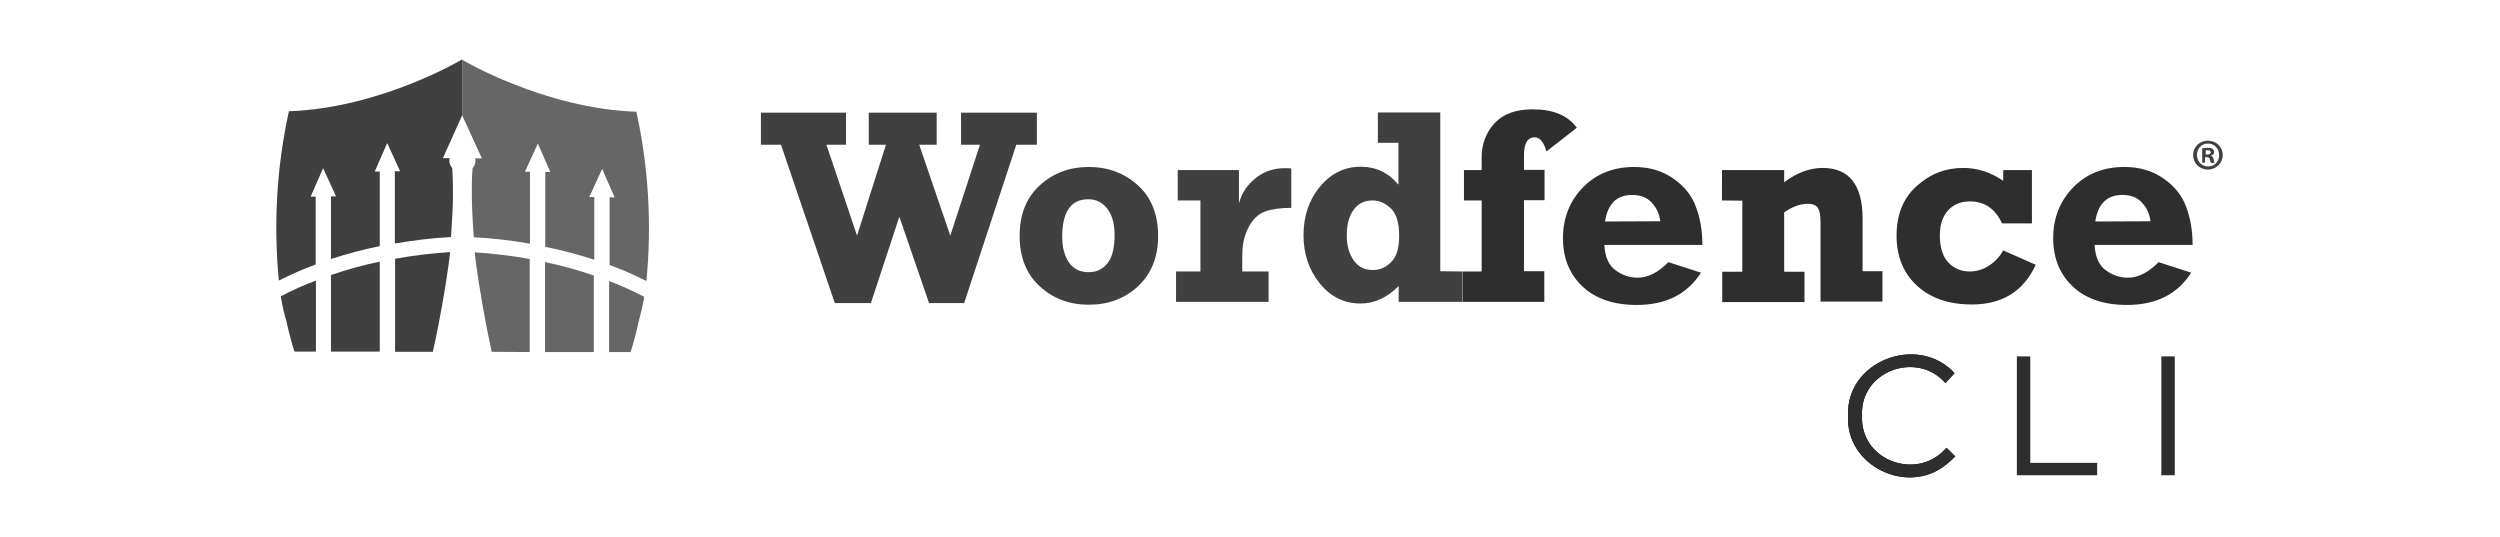 <svg xmlns:inkscape="http://www.inkscape.org/namespaces/inkscape" xmlns:sodipodi="http://sodipodi.sourceforge.net/DTD/sodipodi-0.dtd" xmlns="http://www.w3.org/2000/svg" xmlns:svg="http://www.w3.org/2000/svg" xmlns:rdf="http://www.w3.org/1999/02/22-rdf-syntax-ns#" xmlns:cc="http://creativecommons.org/ns#" xmlns:dc="http://purl.org/dc/elements/1.1/" viewBox="0 0 349.173 75" role="img" aria-label="Wordfence CLI" id="svg20" sodipodi:docname="wordfence.svg" width="349.173" height="75" inkscape:version="1.4.2 (ebf0e940, 2025-05-08)"><defs id="defs20"></defs><title id="title1">Wordfence CLI</title><g id="g20" transform="translate(202.511,20.892)"><g id="g21" transform="translate(38.591,8.289)"><g id="g10" transform="matrix(0.334,0,0,0.334,-202.521,-20.892)"><g id="g9"><g id="g8"><path class="wf-logo-cli-light" d="m 77.8,23.5 v 0 l 8.1,17.7 0.1,0.2 h -2.8 v 0.1 c 0,0.3 0.1,0.5 0.1,0.8 0,0.8 -0.2,1.7 -0.6,2.4 -0.2,0.3 -0.4,0.6 -0.6,0.9 0,0 -0.4,3.9 -0.3,11.1 v 0 c 0,4.3 0.3,10.7 0.8,17.7 7.9,0.4 15.7,1.3 23.5,2.7 V 47 H 104 l 5.4,-11.8 5.2,11.9 h -2.1 v 31.3 c 6.9,1.4 13.8,3.2 20.5,5.4 V 57.6 h -2.1 l 5.4,-11.8 5.2,11.9 h -2.1 V 86 c 5.3,1.9 10.4,4.2 15.4,6.7 C 157.1,69 155.7,45.1 150.6,21.9 112,20.6 77.8,0.2 77.8,0.2 Z" id="path1" style="fill:#666666;fill-opacity:1"></path><path class="wf-logo-cli-light" d="m 139.2,92.7 v 29.7 h 9 c 1.3,-4.1 2.4,-8.3 3.3,-12.5 v 0 c 0.9,-3.3 1.7,-6.6 2.3,-10 v -0.1 c 0,-0.2 0,-0.3 0.1,-0.5 -4.8,-2.5 -9.7,-4.7 -14.7,-6.6 z" id="path2" style="fill:#666666;fill-opacity:1"></path><path class="wf-logo-cli-light" d="m 112.4,84.8 v 37.6 h 20.4 v -32 c -6.7,-2.3 -13.5,-4.2 -20.4,-5.6 z" id="path3" style="fill:#666666;fill-opacity:1"></path><path class="wf-logo-cli-light" d="M 106,122.4 V 83.5 C 98.4,82.1 90.7,81.2 83,80.7 v 0.1 c 0,0.2 0.5,4.3 0.6,5 1.3,9.6 3.9,24.7 6.5,36.5 H 90 Z" id="path4" style="fill:#666666;fill-opacity:1"></path><path class="wf-logo-cli-dark" d="m 65.5,122.2 c 2.7,-11.8 5.3,-26.9 6.6,-36.5 v 0 c 0.1,-0.7 0.6,-4.8 0.6,-5 V 80.6 C 65,81.1 57.3,82 49.7,83.4 v 38.9 h 16 c 0,0 -0.2,-0.1 -0.2,-0.1 z" id="path5" style="fill:#404040;fill-opacity:1"></path><path class="wf-logo-cli-dark" d="M 16.5,85.8 V 57.4 H 14.4 L 19.6,45.5 25,57.3 h -2.1 v 26.2 c 6.7,-2.2 13.5,-4 20.4,-5.4 V 46.9 H 41.2 L 46.4,35 51.8,46.8 H 49.6 V 77 c 7.8,-1.3 15.6,-2.3 23.5,-2.7 0.5,-7 0.8,-13.3 0.8,-17.7 v 0 C 73.9,49.4 73.6,45.5 73.6,45.5 73.4,45.2 73.2,44.9 73,44.6 72.6,43.9 72.4,43 72.4,42.2 c 0,-0.3 0,-0.5 0.1,-0.8 v -0.1 h -2.8 l 0.1,-0.2 8,-17.8 v 0 V 0 C 77.8,0 43.7,20.4 5.3,21.7 0.2,44.9 -1.2,68.9 1.1,92.5 6.1,90 11.2,87.7 16.5,85.8 Z" id="path6" style="fill:#404040;fill-opacity:1"></path><path class="wf-logo-cli-dark" d="m 22.9,90.2 v 32 H 43.3 V 84.6 C 36.4,86 29.6,87.9 22.9,90.2 Z" id="path7" style="fill:#404040;fill-opacity:1"></path><path class="wf-logo-cli-dark" d="m 1.9,99.1 v 0 c 0,0.2 0,0.3 0.1,0.5 v 0.1 0 c 0.6,3.4 1.3,6.7 2.3,10 v 0 c 0.9,4.1 2,8.4 3.3,12.5 h 9 V 92.5 c -5.1,1.9 -10,4.1 -14.7,6.6 z" id="path8" style="fill:#404040;fill-opacity:1"></path></g></g></g><g id="g19" transform="matrix(0.334,0,0,0.334,-134.828,-13.91)"><g id="g12"><path class="wf-logo-text" d="M 327.6,67.8 V 80.5 H 293.4 V 67.8 h 8 V 38.1 H 294 V 25.4 h 7.4 v -5.1 c 0,-5.8 1.8,-10.6 5.4,-14.5 3.6,-3.9 8.9,-5.8 16,-5.8 8.6,0 14.7,2.6 18.4,7.7 l -12.7,9.9 c -1.1,-3.9 -2.8,-5.9 -4.9,-5.9 -3,0 -4.5,2.5 -4.5,7.6 v 6 h 8.6 V 38 h -8.6 v 29.7 h 8.5 z m 51.9,-3.9 13.6,4.4 c -5.7,9 -14.7,13.5 -26.8,13.5 -9.7,0 -17.3,-2.6 -22.7,-7.7 -5.4,-5.1 -8.2,-11.8 -8.2,-20.2 0,-8.4 2.8,-15.6 8.4,-21.3 5.6,-5.7 12.7,-8.5 21.4,-8.5 6.3,0 11.7,1.6 16.3,4.8 4.6,3.2 7.8,7.1 9.5,11.9 1.8,4.7 2.7,10 2.7,15.9 h -41 c 0.3,5 1.8,8.5 4.7,10.6 2.9,2.1 6,3.1 9.2,3.1 4.4,0 8.6,-2.2 12.9,-6.5 m -3.4,-17.1 c -0.4,-3.1 -1.6,-5.7 -3.6,-7.8 -2,-2.2 -4.7,-3.2 -8.2,-3.2 -6.4,0 -10.2,3.7 -11.3,11.1 z m 25.8,-8.7 V 25.4 h 26 v 5.1 c 5.3,-4 10.7,-6 16.1,-6 11.1,0 16.7,7.1 16.7,21.3 V 67.7 H 469 V 80.4 H 443.1 V 47.2 c 0,-3 -0.4,-5 -1.2,-6.1 -0.8,-1.1 -2.2,-1.6 -4,-1.6 -3.3,0 -6.6,1.2 -10,3.6 v 24.8 h 8.5 V 80.6 H 402 V 67.9 h 8.4 V 38.2 Z M 531.5,25.4 V 47.7 H 519 c -2.8,-6.1 -7.3,-9.2 -13.4,-9.2 -3.9,0 -6.9,1.3 -9.2,3.8 -2.3,2.6 -3.4,6 -3.4,10.3 0,5.2 1.2,9 3.6,11.5 2.4,2.5 5.4,3.7 8.9,3.7 2.8,0 5.5,-0.8 8,-2.4 2.5,-1.6 4.5,-3.7 6,-6.4 l 13.6,6 c -5.1,11.1 -14,16.6 -26.7,16.6 -9.6,0 -17.2,-2.6 -22.9,-7.8 -5.7,-5.2 -8.6,-12.2 -8.6,-21 0,-8.8 2.8,-15.7 8.4,-20.7 5.6,-5.1 12.1,-7.6 19.5,-7.6 5.9,0 11.5,1.8 16.7,5.4 v -4.5 z m 53,38.5 13.6,4.4 c -5.7,9 -14.7,13.5 -26.8,13.5 -9.7,0 -17.3,-2.6 -22.7,-7.7 -5.4,-5.1 -8.2,-11.8 -8.2,-20.2 0,-8.4 2.8,-15.6 8.4,-21.3 5.6,-5.7 12.7,-8.5 21.4,-8.5 6.3,0 11.7,1.6 16.3,4.8 4.6,3.2 7.8,7.1 9.5,11.9 1.8,4.7 2.7,10 2.7,15.9 h -41 c 0.3,5 1.8,8.5 4.7,10.6 2.9,2.1 6,3.1 9.2,3.1 4.4,0 8.6,-2.2 12.9,-6.5 m -3.4,-17.1 c -0.4,-3.1 -1.6,-5.7 -3.6,-7.8 -2,-2.2 -4.7,-3.2 -8.2,-3.2 -6.4,0 -10.2,3.7 -11.3,11.1 z" id="path10" style="fill:#2e2e2e;fill-opacity:1"></path><path class="wf-logo-cli-dark" d="M 30.9,81 8.4,14.8 H 0 V 1.4 h 35.6 v 13.4 h -8.2 l 12.8,38 12.1,-38 H 45.1 V 1.4 h 28.4 v 13.4 h -7.3 l 13,38 12.4,-38 H 83.7 V 1.4 h 31.7 v 13.4 h -8.6 L 85,81 H 70.3 L 57.9,44.9 46,81 Z m 106.2,0.7 c -8.1,0 -15,-2.6 -20.5,-7.7 -5.6,-5.1 -8.4,-12.2 -8.4,-21.1 0,-8.9 2.8,-16 8.4,-21.1 5.6,-5.1 12.4,-7.7 20.5,-7.7 8.1,0 15,2.6 20.6,7.7 5.6,5.1 8.4,12.2 8.4,21.1 0,8.9 -2.8,15.8 -8.3,21 -5.6,5.2 -12.4,7.8 -20.7,7.8 M 137,68.1 c 3.3,0 5.9,-1.2 7.9,-3.7 2,-2.5 3,-6.4 3,-11.8 0,-4.7 -1,-8.4 -3,-11 -2,-2.6 -4.6,-4 -8,-4 -7.2,0 -10.9,5.2 -10.9,15.7 0,4.3 0.9,7.8 2.7,10.6 2,2.8 4.7,4.2 8.3,4.2 m 75.3,-0.3 V 80.5 H 173.6 V 67.8 h 10.2 V 38.1 h -9.5 V 25.4 h 25.6 v 14 c 1,-4 3.2,-7.5 6.7,-10.4 3.5,-2.9 7.6,-4.4 12.4,-4.4 0.8,0 1.7,0 2.8,0.1 v 16.5 c -4.4,0 -8.1,0.5 -10.9,1.5 -2.8,1 -5.1,3.1 -6.9,6.5 -1.8,3.3 -2.7,7.3 -2.7,11.8 v 6.8 z m 81,0 v 12.7 h -26.6 v -6.6 c -4.9,4.9 -10.2,7.3 -15.9,7.3 -6.9,0 -12.5,-2.8 -17.1,-8.4 -4.5,-5.6 -6.8,-12.3 -6.8,-20.2 0,-7.9 2.3,-14.8 6.9,-20.3 4.6,-5.5 10.3,-8.3 16.9,-8.3 6.6,0 11.7,2.5 15.9,7.5 V 14 H 258 V 1.3 h 26.1 v 66.4 z m -26.4,-15 c 0,-5.3 -1.1,-9 -3.4,-11.3 -2.3,-2.2 -4.8,-3.4 -7.7,-3.4 -3.4,0 -6.1,1.3 -8,4 -1.9,2.7 -2.8,6.2 -2.8,10.5 0,4.3 0.9,7.6 2.8,10.4 1.9,2.8 4.5,4.2 8.1,4.2 2.9,0 5.5,-1.1 7.7,-3.4 2.2,-2.1 3.3,-5.8 3.3,-11" id="path11" style="fill:#404040;fill-opacity:1"></path><path class="wf-logo-cli-dark" d="m 604.2,18.9 h 0.7 c 0.8,0 1.4,-0.3 1.4,-0.9 0,-0.6 -0.4,-0.9 -1.3,-0.9 -0.4,0 -0.6,0 -0.8,0.1 z m -0.1,3.4 h -1.4 v -6 c 0.6,-0.1 1.3,-0.2 2.3,-0.2 1.1,0 1.7,0.2 2.1,0.5 0.3,0.3 0.6,0.7 0.6,1.3 0,0.7 -0.5,1.2 -1.3,1.4 v 0.1 c 0.6,0.2 0.9,0.7 1.1,1.5 0.2,0.9 0.3,1.3 0.4,1.5 h -1.5 c -0.2,-0.2 -0.3,-0.7 -0.5,-1.4 -0.1,-0.7 -0.5,-1 -1.3,-1 h -0.7 v 2.3 z m 1,-8 c -2.7,0 -4.6,2.2 -4.6,4.8 0,2.6 2,4.8 4.7,4.8 2.7,0 4.6,-2.1 4.6,-4.8 0,-2.7 -2,-4.8 -4.7,-4.8 z m 0,-1.2 c 3.5,0 6.2,2.7 6.2,6 0,3.3 -2.7,6.1 -6.2,6.1 -3.5,0 -6.2,-2.7 -6.2,-6.1 0,-3.3 2.7,-6 6.2,-6 z" id="path12" style="fill:#404040;fill-opacity:1"></path></g><g id="g15"><path class="wf-logo-text" d="m 495.43,148.71 c -16,12.82 -41.88,0.39 -40.79,-20.48 -1.12,-23.06 29.32,-34.5 44.52,-17.89 l -3.83,4.12 c -11.93,-13.66 -35.83,-5.03 -34.86,13.63 -0.94,18.92 23.31,27.61 35.29,13.42 l 3.69,3.62 c -1.28,1.33 -2.62,2.52 -4.01,3.58 z" id="path13"></path><path class="wf-logo-text" d="m 525.21,103.31 h 5.61 v 44.52 h 27.97 v 5.18 h -33.58 z" id="path14" style="fill:#2e2e2e;fill-opacity:1"></path><path class="wf-logo-text" d="m 591.24,103.31 v 49.7 h -5.61 v -49.7 z" id="path15" style="fill:#2e2e2e;fill-opacity:1"></path></g><g id="g18"><path class="wf-logo-text" d="m 495.43,148.71 c -16,12.82 -41.88,0.39 -40.79,-20.48 -1.12,-23.06 29.32,-34.5 44.52,-17.89 l -3.83,4.12 c -11.93,-13.66 -35.83,-5.03 -34.86,13.63 -0.94,18.92 23.31,27.61 35.29,13.42 l 3.69,3.62 c -1.28,1.33 -2.62,2.52 -4.01,3.58 z" id="path16" style="fill:#2e2e2e;fill-opacity:1"></path><path style="fill:none" d="m 525.21,103.31 h 5.61 v 44.52 h 27.97 v 5.18 h -33.58 z" id="path17"></path><path style="fill:none" d="m 591.24,103.31 v 49.7 h -5.61 v -49.7 z" id="path18"></path></g></g></g></g></svg>